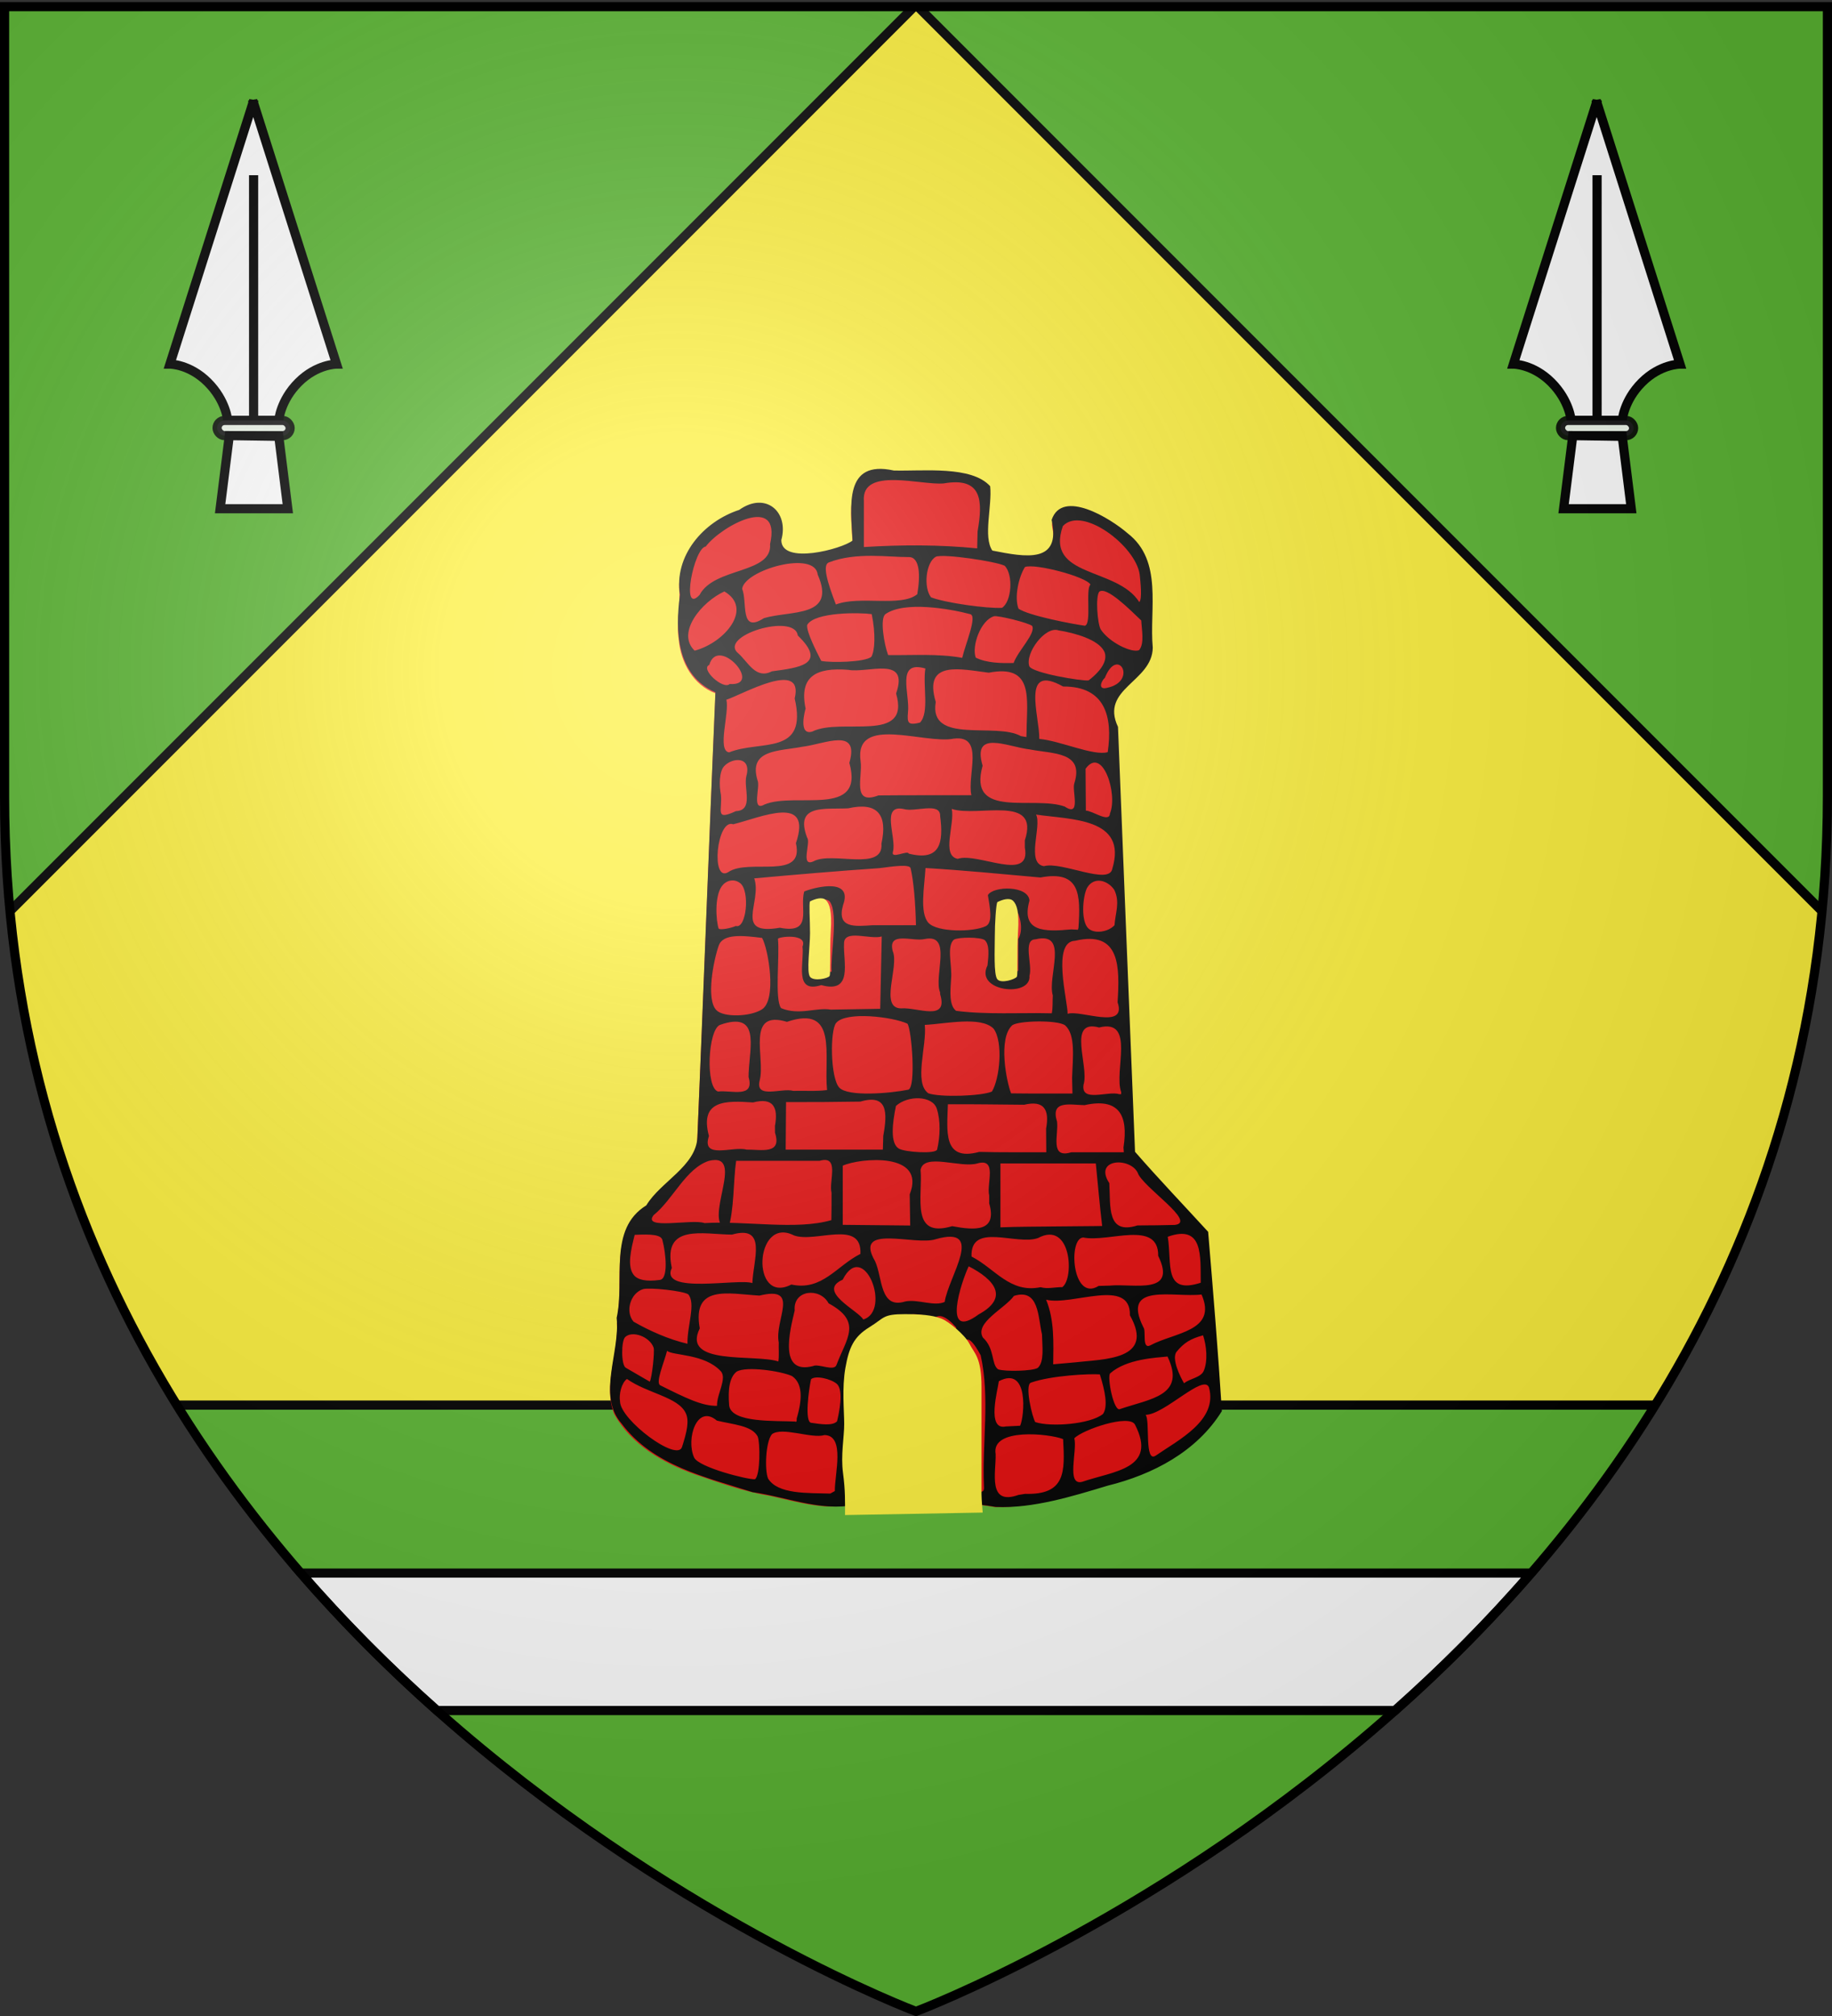 <svg xmlns="http://www.w3.org/2000/svg" xmlns:xlink="http://www.w3.org/1999/xlink" width="600" height="660" version="1.0"><rect width="100%" height="100%" fill="#333333" stroke="none"/><desc>Flag of Canton of Valais (Wallis)</desc><defs><radialGradient xlink:href="#a" id="c" cx="221.445" cy="226.331" r="300" fx="221.445" fy="226.331" gradientTransform="matrix(1.353 0 0 1.349 -77.63 -85.747)" gradientUnits="userSpaceOnUse"/><linearGradient id="a"><stop offset="0" style="stop-color:white;stop-opacity:.314"/><stop offset=".19" style="stop-color:white;stop-opacity:.251"/><stop offset=".6" style="stop-color:#6b6b6b;stop-opacity:.125"/><stop offset="1" style="stop-color:black;stop-opacity:.125"/></linearGradient></defs><g style="display:inline"><path d="M300 658.5s298.5-112.32 298.5-397.772V2.176H1.5v258.552C1.5 546.18 300 658.5 300 658.5" style="fill:#fcef3c;fill-opacity:1;fill-rule:evenodd;stroke:none;stroke-width:1px;stroke-linecap:butt;stroke-linejoin:miter;stroke-opacity:1"/><path d="M57.938 460C144.46 599.946 300 658.5 300 658.5S455.54 599.946 542.063 460z" style="fill:#5ab532;fill-opacity:1;fill-rule:evenodd;stroke:none;stroke-width:1px;stroke-linecap:butt;stroke-linejoin:miter;stroke-opacity:1;display:inline"/><path d="M98.531 515c14.345 16.537 29.406 31.511 44.594 45h313.75c15.187-13.489 30.248-28.463 44.594-45z" style="fill:#fff;fill-opacity:1;fill-rule:evenodd;stroke:#000;stroke-width:3;stroke-linecap:butt;stroke-linejoin:miter;stroke-miterlimit:4;stroke-dasharray:none;stroke-opacity:1"/><path d="m58 458.5 1.743 3h480.545l1.712-3z" style="fill:#000;fill-opacity:1;stroke:none;stroke-width:3;stroke-miterlimit:4;stroke-dasharray:none;stroke-opacity:1"/><path d="M1.5 2.178v258.531c0 12.845.627 25.35 1.781 37.5L299.313 2.178zm299.188 0 296.03 296.031a396 396 0 0 0 1.782-37.5V2.178z" style="fill:#5ab532;fill-opacity:1;fill-rule:evenodd;stroke:none;stroke-width:1px;stroke-linecap:butt;stroke-linejoin:miter;stroke-opacity:1;display:inline"/><path d="M297.281 2.169 3 296.45v4.25l297-297 297 297v-4.25L302.719 2.169z" style="fill:#000;fill-opacity:1;stroke:none;stroke-width:3;stroke-miterlimit:4;stroke-dasharray:none;stroke-opacity:1"/></g><g style="display:inline"><path d="M266.23 420.956c-7.174-.549-12.657 5.564-13.257 12.311-1.463 8.624-.244 17.398.113 26.063-8.437 5.433-18.838 7.445-28.809 7.81-5.415.248-12.957-1.975-12.986-8.507 2.122-6.764.473-16.294-7.202-18.726-7.053-2.345-12.65 3.364-18.995 5.304-15.636 6.896-28.514 23.046-26.514 40.88.088 8.235-1.699 16.683-.406 25.024 1 12.489 7.935 24.9 20.054 29.375-3.609 81.98-6.395 164.007-10.083 245.976-2.574 13.915-16.183 21.11-24.645 31.15-2.157 3.29-4.682 5.924-7.945 8.125-10.231 9.473-9.589 24.778-9.715 37.653.282 7.08-.828 14.095-1.425 21.044 1.12 16.457-7.7 33.21-1.508 49.223 9.158 16.754 26.746 26.783 44.183 33.038 13.209 4.457 26.451 9.336 40.268 11.565 16.123 3.497 33.214 9.058 49.621 3.899 24.599.59 49.466-1.853 73.823 2.34 24.781.516 48.303-8.493 71.757-15.158 19.477-6.574 38.084-18.368 49.172-36.112-2.087-32.31-4.746-64.58-7.428-96.847-13.353-14.528-26.966-28.828-39.927-43.708-3.189-77.352-6.215-154.711-9.317-232.067-3.754-6.832-2.241-15.608 3.353-20.976 6.14-6.938 16.14-12.914 15.53-23.498-1.522-17.297 3.513-36.266-5.604-52.103-6.372-9.446-16.647-15.573-26.806-20.278-5.698-2.366-14.476-4.73-18.568 1.26-2.5 3.147.442 7.307-.405 11.028.098 6.876-6.17 12-12.762 11.974-7.7.574-15.246-1.285-22.776-2.633-5.328-8.546-1.91-19.297-1.71-28.719-.033-3.324 1.375-7.816-2.68-9.318-12.197-7.125-27.034-5.327-40.6-5.513-5.419.597-10.488-.761-15.801-.879" style="fill:#e20909;fill-opacity:1;stroke:none;stroke-width:7;stroke-miterlimit:4;stroke-dasharray:none;stroke-opacity:1" transform="matrix(.6 0 0 .6 127.39 -97.32)"/><path d="m321.3 452.14-.218 9.273c-20.536-2.053-41.263-2.011-61.857-.73v-25.188c-1.362-18.8 31.595-8.314 43.656-9.537 21.094-3.659 21.306 9.696 18.419 26.182m-151.742 34.64c-10.463 11.38-3.087-25.689 3.351-26.377 8.43-11.194 41.473-29.16 35.12-1.342 1.293 16.376-30.412 12.464-38.471 27.72m240.219-11.138c.41 3.727 1.515 13.649-.238 15.061-12.135-19.252-51.609-13.115-41.702-41.462 10.535-11.31 39.787 10.822 41.94 26.401m-165.82 16.39c-4.675-12.137-7.45-21.561-3.907-22.941 14.917-5.812 32.583-2.836 43.69-2.94 6.165-.058 6.353 10.37 4.625 20.279-8.818 7.209-31.284.586-44.409 5.602m92.115-21.148c4.85 4.9 3.836 19.618-1.466 22.975-8.055.46-30.693-2.67-38.715-5.734-4.213-5.298-2.897-19.197 2.681-22.178 4.186-1.69 32.616 2.54 37.5 4.937m-131.404 28.591c-13.39 8.653-8.875-8.681-11.889-16.027 1.421-10.356 39.902-21.252 41.256-7.695 10.384 23.574-14.69 19.386-29.367 23.722m178.258-18.305c-2.893 2.54.745 21.334-3.032 22.451-7.114-.962-30.862-5.533-36.26-9.313-2.4-6.312.112-17.349 3.509-22.721 5.342-2.12 33.392 5.234 35.783 9.583m-216.07 36.06c-10.225-9.72 3.797-26.659 16.206-32.314 15.874 9.188.387 27.86-16.205 32.314m243.787-16.475c.175 4.638 1.9 12.676-1.226 16.21-4.113 1.617-16.378-4.31-20.93-11.374-1.771-3.236-2.903-17.666-.793-20.535 4.029-3.044 16.568 9.62 22.949 15.699m-93.333-3.446c3.949 1.05-2.737 16.509-4.4 23.824-13.351-2.397-26.948-1.317-40.437-1.515-2.155-5.606-4.655-20.094-1.448-22.35 10.27-7.223 35.131-2.923 46.285.041m-54.009 23.287c-3.683 2.938-21.715 3.285-27.34 2.223-2.246-4.405-8.359-16.17-7.66-19.682 4.222-7.168 29.119-6.734 35.208-5.855 2.223 10.717 1.734 19.936-.208 23.314m77.668 3.35c-6.594.187-14.823.039-20.686-2.94-2.259-6.118 2.525-20.307 10.01-22.575 2.52-.445 18.325 3.461 20.802 5.277 2.083 4.16-7.692 13.455-10.126 20.238m-131.98 4.557c-8.614 4.466-12.781-4.735-18.058-9.59-12.204-9.513 30.475-22.652 32.222-9.966 16.616 16.022.126 17.572-14.163 19.556m172.894 4.952c-3.472.444-30.424-3.932-32.351-7.707-2.458-7.101 8.688-22.078 15.923-19.607 9.086 1.465 21.75 5.05 24.928 11.434 2.095 4.209-.79 10.015-8.5 15.88m-195.916 1.952c-3.417 3.378-16.271-8.226-11.127-10.42 4.749-16.433 29.82 11.748 11.127 10.42m206.336 2.015c-5.552 1.563-3.65-3.556-1.53-5.382 7.034-17.584 18.02 1.74 1.53 5.382m-102.458 19.06c-6.49 1.578-7.057.22-6.56-5.515 1.248-9.943-6.86-28.795 9.514-24.014-1.538 9.243 2.31 24.074-2.954 29.529m-58.866 4.916c-7.813 2.298-3.74-12.192-3.556-12.53-3.758-17.824 6.013-22.557 23.26-21.192 10.74 2.004 33.488-8.001 26.128 12.922 8.144 27.694-29.936 12.824-45.832 20.8m117.063.035-.098 2.928-3.013-.507c-13.626-7.781-50.465 4.818-46.462-18.65-7.033-23.205 13.947-17.755 28.928-15.96 24.82-4.845 20.778 14.324 20.645 32.19m-162.348 11.278c-6.784-.838.244-21.581-1.518-28.718 8.988-2.943 42.518-22.322 37.286-.68 7.344 31.549-18.761 22.482-35.768 29.398m206.643-.114c-7.727 2.224-25.824-6.189-37.37-7.232.271-12.296-10.362-41.691 13.01-28.583 22.868-.158 27.208 16.305 24.36 35.815m-101.368 23.497c-7.93.002-15.86.023-23.79.103-14.813 5.638-8.47-10.366-9.752-18.728-3.555-25.566 34.88-9.033 50.972-12.263 16.912-2.044 7.027 20.067 9.523 30.888zm-85.94 5.043c-7.302 4.205-2.322-9.577-3.782-12.959-5.333-17.191 11.613-16.048 24.376-18.527 12.28-1.455 31.386-10.941 25.68 8.795 8.483 30.237-29.209 15.643-46.275 22.691m169.07-11.525c-1.422 3.834 3.919 18.81-5.221 12.67-17.115-6.17-53.126 7.171-44.834-22.293-5.85-19.946 13.38-10.341 25.68-8.897 12.727 2.506 29.91 1.159 24.375 18.52m-184.735 15.165c-11.705 5.44-7.3-.486-8.168-8.892-1.01-5.065-.987-12.578 1.725-15.584 4.43-4.912 15.204-5.597 12.147 5.41-1.573 6.6 4.196 18.65-5.704 19.066m204.186 1.31c-.32 5.325-9.416-1.54-13.149-1.59l-.16-22.837c9.16-12.676 17.76 13.628 13.31 24.427m-109.838 21.876c-.6-2.088-9.946 3.348-8.606-1.075 2.063-7.74-6.94-26.112 6.003-23.232 6.045 1.777 19.906-4.055 19.749 3.761 1.931 14.638.057 24.891-17.146 20.546m-51.856 4.15c-7.56 3.618-1.428-10.317-3.6-12.854-7.036-18.548 9.716-15.336 22.447-16.02 15.876-3.598 21.62 3.372 18.113 19.303 1.302 15.402-26.874 4.122-36.96 9.571M347.091 620.7v3.996c3.616 19.294-25.702 2.417-36.666 6.114-9.082-1.792-1.448-18.871-3.225-27.24 14.106 4.788 48.315-8.24 39.891 17.13m-161.869 17.35c-9.688 6.059-6.376-29.405 2.691-26.102 15.006-3.666 43.468-16.766 34.22 10.338 4.812 20.6-25.59 8.048-36.91 15.764m209.63-1.893c-1.562 9.351-27.803-4.141-37.348-1.337-9.964-1.601-1.028-22.028-4.291-28.147 18.818 2.808 50.041 1.65 41.64 29.484M213.35 668.404c-25.471 4.393-9.553-14.017-13.958-26.937 22.22-2.022 46.094-4.055 68.356-5.578 7.998-1.062 16.44-2.225 16.984.035 1.58 6.56 2.693 18.674 2.927 31.111h-23.695c-9.557.626-19.754 1.856-16.072-11.09 5.275-14.407-13.912-10.194-21.212-7.33-2.717 9.08 5.152 23.394-13.33 19.79m163.032-.018-.283 1.115-3.67-.188c-14.595 1.354-27.596 1.514-22.816-15.71-.5-8.33-19.803-8.073-22.687-2.993 1.023 6.37 2.9 15.018-1.148 16.938-7.154 3.395-26.67 3.312-31.3-1.817-4.958-5.493-2.164-19.758-1.614-29.907 20.938 1.23 41.824 3.298 62.715 5.165 21.768-4.087 21.97 9.331 20.803 27.397m-187.05-.942c-2.311 1.116-8.484 2.362-9.362 1.453-1.424-4.13-2.37-17.386 1.68-23.106 2.126-3.005 6.37-4.49 9.988-1.775 5.576 4.184 3.482 25.243-2.306 23.428m206.598-19.689c3.233 6.866.564 12.416.11 19.296-3.604 3.806-10.91 4.747-14.207 1.792-4.132-3.703-3.305-16.932-.82-22.102 3.786-6.601 11.463-4.164 14.917 1.014m-154.27 44.627c-3.256.39-6.538.471-9.809.674.52-13.092-.768-27.882.862-39.93 3.072-.465 6.737-.646 8 1.16 4.7 6.72.16 29.452.948 38.096m101.831-17.763v17.153c-14.587 11.943-10.17-21.88-9.866-32.603 3.027-15.368 15.696 5.536 9.866 15.45m-42.663 29.057.02.965c4.69 15.322-12.52 7.017-21.254 7.768-12.156-.008-.909-23.028-4.617-31.235-2.863-11.06 10.818-5.136 17.325-6.577 15.6-3.348 4.886 20.223 8.526 29.08m-59.671 9.406c-7.876-1.332-17.354 3.328-27.13-.818-3.572-4.805-.727-27.934-1.698-37.759-.329-1.158 16.511-3.324 13.407 4.2 1.11 8.378-4.997 25.861 10.246 21 17.575 4.833 11.878-12.77 12.424-22.602-.209-8.23 14.353-2.01 20.58-3.946q-.423 19.738-.836 39.477zm121.192-7.785c-.207 3.25.094 6.582-.544 9.794-16.92-.405-36.134.806-52.241-1.354-3.774-2.895-3.231-10.125-2.737-17.309.76-6.926-2.657-17.937 1.533-21.503 2.313-1.453 14.37-1.54 16.863.243 2.655 2.492 2.118 8.106 1.49 13.81-7.25 14.318 23.964 17.71 22.9 5.641 1.812-5.866-3.875-19.783 3.296-19.895 18.6-4.507 6.339 20.28 9.44 30.573m-158.892 7.75c-6.583 4.013-20.705 4.295-24.657.407-5.949-5.853-1.567-27.511 1.214-35.34 2.343-6.591 13.084-5.485 23.647-4.16 3.323 5.725 8.32 33.898-.204 39.094m194.261-3.97c5.252 15.366-20.257 4.001-27.271 6.285.01-7.293-8.798-39.486 4.103-39.843 24.801-5.864 24.324 14.619 23.168 33.559m-158.59 47.889c-6.108.812-12.306.272-18.446.456-6.239-1.83-21.184 4.832-18.273-5.921 3.045-12.368-7.76-38.517 14.83-31.756 28.205-9.564 20.027 18.704 21.89 37.22m-42.784-9.537-.024 1.145-.028 1.316c3.423 11.8-9.407 7-16.664 7.892-6.952-2.06-5.595-33.65 1.049-36.372 21.765-7.579 16.425 11.005 15.667 26.02m86.681-26.667c2.322 3.48 4.722 34.612.484 36.01-9.95 2.001-33.16 4.003-37.767-1.2-4.845-5.474-5.01-31.103-1.673-35.196 5.321-6.528 30.982-3.358 38.956.386m89.85 29.548.213 8.553c-11.162-.026-22.325.07-33.487-.09-2.43-5.93-7.336-30.028.676-37.208 3.677-2.51 24.61-2.926 28.767.077 5.84 5.089 4.218 17.588 3.83 28.668m26.801 7.743-.008 1.17h-1.011c-6.258-1.958-20.97 4.718-19.541-5.091 3.282-10.109-9.262-36.107 8.525-31.302 20.073-4.97 7.887 23.89 12.035 35.223m-70.577-.257c-5.763 2.49-28.157 3.235-34.666.949-8.12-5.734-.728-25.995-1.964-37.333 11.476-.57 30.595-4.898 37.548 2.043 5.377 7.246 3.402 27.332-.918 34.341M269.81 782l-.222 7.472h-53.037l.197-25.928c13.52.024 27.04-.041 40.558-.272 15.006-4.372 14.814 6.078 12.504 18.728m-59.12-5.465.029 3.727c3.878 12.075-7.408 9.102-15.589 9.21-7.302-2.037-24.837 5.613-20.472-7.413-5.284-19.75 9.216-19.336 24.092-18.326 10.964-2.852 13.83 2.552 11.94 12.802m88.313-9.457c2.199 6.644 1.872 15.26.23 22.295-.616 2.64-17.611 1.49-20.884-.432-4.852-2.85-3.595-13.767-1.607-23.309 6.63-5.968 19.922-5.62 22.26 1.446m101.934 21.224.1 1.298.1 1.312H372.45c-11.874 3.66-6.908-9.393-7.767-16.665-3.722-11.898 6.882-9.193 14.985-9.038 18.546-4.138 24.096 5.169 21.27 23.093m-42.242-10.295.099 12.906c-12.203-.04-24.408.12-36.607-.197-20.12 5.452-17.491-11.684-17.098-25.983 13.889-.085 27.777.152 41.666.257 10.943-2.612 13.841 2.807 11.94 13.017m-117.117 35.052c-.009 4.96.027 9.92-.093 14.88-19.004 5.583-46.845.27-69.236 1.628-6.59-2.463-34.388 3.989-27.758-4.368 10.605-8.575 17.514-25.438 30.108-29.587 21.361-5.217-4.818 34.661 10.508 37.317 3.42-10.687 2.78-26.18 4.402-37.335H235c11.265-3.25 4.994 11.036 6.58 17.465m187.328 17.509c-6.781.21-13.567.24-20.352.273-16.923 5.333-14.61-10.582-15.354-23.077-8.743-13.392 11.237-14.316 15.486-5.713 2.45 7.685 32.805 27.136 20.22 28.517m-144.654-16.699.262 17.015c-12.27-.143-24.542-.258-36.814-.37v-32.289c9.421-4.222 45.788-7.647 36.552 15.644m80.252 17.512c-10.244.174-20.5.055-30.738.504v-34.85h52.065c1.163 11.372 2.101 22.772 3.47 34.122zm-36.86-16.881v4.307c4.481 15.6-7.741 14.772-20.234 12.433-22.975 6.882-15.974-16.134-17.229-30.733 1.774-9.44 21.77-.858 30.884-3.473 11.265-3.25 4.994 11.036 6.58 17.466m-193.52 21.486c9.144-.506 14.38-.033 15.124 2.786 1.917 7.254 3.342 21.14-1.342 21.79-7.684 1.066-12.214-.076-14.298-2.71-3.807-4.814-1.404-14.14.515-21.866m308.972 26.127c-20.525 6.596-15.582-10.268-17.992-25.097 19.544-7.004 17.819 10.737 17.992 25.097m-244.728.19c-7.559-2.72-50.806 6.403-43.976-8.282-5.197-24.327 17.173-18.287 32.807-18.177 19.446-5.513 11.6 13.768 11.169 26.46m21.285.773c-22.345 11.494-20.181-37.779 1.418-26.794 11.606 4.261 37.198-9.044 36.277 10.087-12.853 6.35-20.85 20.362-37.695 16.707m173.752.598-3.112.085-2.923.086c-14.483 9.003-16.811-26.248-8.372-26.424 13.733 2.856 41.12-9.85 40.891 10.007 10.58 21.694-13.438 14.968-26.484 16.246m-25.853.835c-3.924-.093-8.013 1.154-11.867.024-16.767 3.464-24.898-10.234-37.688-16.723-.696-18.985 24.527-5.913 36.276-10.088 18.147-9.765 19.953 21.872 13.279 26.787m-64.203 8.058c-5.751 2.663-14.63-1.654-21.538-.246-14.018 4.408-12.348-13.245-16.492-22.02-12.068-20.744 21.874-8.229 33.082-11.934 27.543-7.894 6.923 20.5 4.948 34.2m-44.457 9.598c-2.54-4.8-25.644-15.398-11.235-21.719 11.525-22.519 26.943 17.062 11.235 21.72m62.947-2.756c-20.268 14.982-9.385-17.937-5.387-26.267 13.948 7.151 22.406 16.993 5.387 26.267m-158.889 15.997c-10.083-2.352-20.644-6.994-29.434-12.069-4.68-5.406-1.814-15.521 5.145-17.731 3.319-1.054 21.768.9 24.69 2.817 4.303 4.946-.659 17.412-.4 26.983m252.608.88c-4.7 2.302-2.136-7.911-3.723-9.822-12.486-24.823 16.752-16.104 31.714-17.939 8.854 20.153-14.92 20.645-27.991 27.76m-202.784-1.572c-.127 3.372.258 7.343-.22 10.349-12.857-4.205-53.042 2.441-42.907-18.03-4.298-24.137 15.557-18.911 32.596-17.913 22.63-5.555 8.033 13.189 10.53 25.594m161.324 10.87c-3.842.329-7.685.656-11.523 1.027.12-11.955.753-23.912-3.862-35.254 14.197 3.525 46.224-12.348 45.739 8.512 13.826 24.534-14.153 23.837-30.354 25.714m-129.814 1.373c-1.282 3.718-9.855-.867-12.789.61-18.947 4.906-12.674-19.147-10.02-30.307-.994-11.439 13.882-12.703 18.5-3.916 18.58 10.047 9.832 18.953 4.31 33.613m109.88 1.598c-2.657 1.8-18.076 2.117-21.67.788-3.853-2.818-1.627-11.171-8.338-17.396-4.548-8.08 12.089-15.797 17.002-22.667 13.85-4.338 13.075 11.895 15.295 20.914.144 6.924 1.374 14.975-2.29 18.361M144.48 897.56c.608 2.32-.917 16.39-2.114 18.536l-13.107-7.604c-2.549-1.479-2.56-14.494-.332-16.738 3.859-3.679 13.41-.3 15.553 5.806m300.283 12.598c-1.597 3.766-7.77 4.224-10.745 6.816-1.694-2.778-7.213-13.45-4.033-17.285 3.993-4.818 7.515-7.04 14.39-8.88 1.897 5.568 2.684 13.938.388 19.35m-263.672.199c3.652 3.945-2.267 12.614-2.018 18.916-8.199.182-17.4-4.438-30.986-11.2-2.748-1.367 2.023-12.204 3.71-18.81 3.057 2.672 20.404 1.488 29.294 11.094m218.022 20.654c-3.463 1.989-7.3-17.827-5.415-19.488 8.99-7.923 25.15-8.5 31.279-9.153 10.21 21.41-9.164 22.937-25.864 28.641m-176.485 4.935c-.267.722.398 2.498-1.041 1.89-10.588-.524-34.727.848-35.888-8.757-.753-8.79.175-15.47 4.148-18.524 5.43-3.004 23.948-.286 30.094 2.438 5.79 3.887 5.846 12.203 2.687 22.953m167.115-2.23c-6.926 5.647-28.594 7.213-36.946 4.428-1.539-2.199-5.973-20.25-2.386-21.526 11.16-3.968 32.42-4.93 37.622-4.498 2.813 8.932 4.57 17.562 1.71 21.597m-159.362-18.942c2.276-2.234 10.727-.33 14.031 2.475 3.982 3.378 1.246 16.077.174 20.464-2.498 2.644-9.042 1.53-14.134.816-3.727-.524-1.252-18.44-.071-23.755m114.137 25.357-7.839.392c-10.685 2.322-4.309-20.19-3.775-24.69 16.568-8.716 13.942 19.357 11.614 24.298M159.975 951.7c-2.612 8.504-33.726-14.764-33.846-24.807-.677-3.98.814-10.15 3.77-12.283 11.202 7.93 28.077 9.796 32.143 18.738 1.904 4.188.62 9.949-2.067 18.352m258.598 4.715c-6.358 4.367-3.009-19.241-5.553-22.233 10.218-.064 31.69-22.682 34.58-14.96 4.985 18.037-16.784 28.7-29.027 37.193M201.265 945.99c1.38 3.371 1.49 21.121-1.465 23.344-4.145.244-30.726-6.51-33.22-11.838-4.589-10.096 1.5-29.435 12.388-20.177 8.939 2.202 19.066 2.65 22.297 8.67m177.103 24.755c-8.837 2.278-2.512-17.137-4.269-23.762 4.402-4.657 30.363-13.593 33.2-7.308 12.253 24.105-11.75 25.154-28.93 31.07m-70.762-4.01c1.601 10.094-2.944 7.705-10.57 7.833.027-26.746-.208-53.49-.38-80.235-2.645-11.956 2.015-20.329 12.908-7.903.1 26.769-1.325 53.54-1.958 80.305m-15.372-26.797.176 25.42c3.648 11.062-5.29 9.624-13.2 9.208l-.225-82.865c-2.787-11.05 2.8-13.751 13.01-11.842-.028 20.027.108 40.053.239 60.079m-17.661-12.364.307 45.679c-15.567 8.958-9.492-16.538-10.422-26.834 3.343-20.57-7.796-47.886 4.794-64.02 11.863.637 1.744 33.131 5.32 45.175m-14.842 18.275.202 24.772c-7.735 14.553-13.717-9.89-9.58-19.509 1.6-19.978-6.356-43.936 8.692-60.27.346 18.334.535 36.67.686 55.007m65.036 27.008c.38 4.019-1.252 3.645-5.213 2.497-13.838 1.765-4.648-25.435-7.662-42.16 2.933-10.356-4.145-59.658 11.084-31.531 5.178 23.284.77 47.517 1.791 71.194m-81.387 2.915-2.52 1.378c-12.422-.372-28.665.445-33.948-8.25-1.91-4.77-1.305-19.95 2.118-24.13 5.558-4.24 21.713 2.596 28.728.447 11.437.247 5.459 21.492 5.622 30.555m124.597-28.35c1.025 17.926 1.417 30.52-20.706 29.882l-3.668.577c-17.03 6.092-12.194-12.456-12.44-22.239-2.65-14.594 29.35-11.205 36.814-8.22m-36.715 37.022c20.287.886 41.605-5.738 61.034-11.597 24.676-6.094 48.632-18.575 62.353-40.702-2.067-32.627-4.76-65.238-7.496-97.821-12.88-14.081-27.006-28.845-39.906-43.667-3.172-77.277-6.209-154.56-9.3-231.84-9.956-21.017 18.74-24.502 18.974-43.234-1.961-21.093 5.76-47.37-13.715-62.399-9.27-8.07-35.74-24.473-41.482-7.304 5.295 23.98-14.148 20.349-32.373 16.728-5.115-7.595-.03-24.242-1.177-35.116-10.215-11.272-36.265-8.149-52.588-8.556-27.53-6.053-23.446 19.626-22.529 38.202-5.619 4.586-38.94 13.53-38.884-.282 4.298-15.41-8.59-26.652-23.009-16.43-19.413 6.325-35.779 24.964-32.313 46.328-2.796 20.199-1.614 43.972 19.341 53.163-3.444 80.9-6.477 161.82-9.807 242.727-.745 15.93-20.094 24.241-27.915 37.254-21.06 12.987-11.523 40.64-16.19 61.388 2.026 18.788-10.87 42.299 2.697 57.649 17.11 22.956 45.835 29.229 71.57 37.455 19.612 2.711 40.333 12.004 59.847 5.74 24.293.686 48.993-1.946 72.868 2.314" style="fill:#000;fill-opacity:1;stroke:none;stroke-opacity:1" transform="matrix(.6 0 0 .6 127.39 -97.32)"/><g style="fill:#fcef3c;fill-opacity:1"><path d="M256.435 593.068c0-7.168.202-13.178-1.102-22.953-1.303-9.776.652-19.551.652-26.72s-1.303-19.551.652-30.63 4.562-16.944 13.034-22.158 7.168-7.169 19.55-7.169 16.945 1.304 20.204 2.607c3.258 1.303 12.382 8.472 14.989 13.686 2.607 5.213 6.517 7.169 6.517 23.461v58.653c0 2.607.652 9.872.652 9.872zM237.334 258.231c2.668-1.334 6.67-2.668 8.672-.667 2 2.002 3.335 6.004 2.668 16.676s0 23.345-.667 24.68c-.667 1.333-8.689 3.118-10.69.45s.017-16.459.017-23.796-.667-16.008 0-17.343" style="fill:#fcef3c;fill-opacity:1;fill-rule:evenodd;stroke:none;stroke-width:1px;stroke-linecap:butt;stroke-linejoin:miter;stroke-opacity:1" transform="matrix(.6 0 0 .6 122.896 140.159)"/><path d="M339.549 258.639c2.668-1.335 6.67-2.669 8.67-.668 2.002 2.002 3.336 6.004 2.669 16.676s0 23.345-.667 24.68c-.667 1.333-8.689 4.019-10.69 1.35-2-2.667-1.334-16.008-1.334-23.345s.685-17.36 1.352-18.693" style="fill:#fcef3c;fill-opacity:1;fill-rule:evenodd;stroke:none;stroke-width:1px;stroke-linecap:butt;stroke-linejoin:miter;stroke-opacity:1;display:inline" transform="matrix(.6 0 0 .6 122.896 140.159)"/></g></g><g id="b" style="fill:#fff;fill-opacity:1;stroke:#000;stroke-width:1.962;stroke-miterlimit:4;stroke-dasharray:none;stroke-opacity:1;display:inline" transform="matrix(1.529 0 0 1.529 -94.952 -95.72)"><path d="M116.25 84.125v.594L98.5 140.563s4.212-.008 8.125 3.906c3.913 3.913 4.25 8.156 4.25 8.156h10.937s.306-4.243 4.22-8.156 8.156-3.906 8.156-3.906l-17.75-55.844v-.594l-.094.281zM116.423 100.117v52.505" style="fill:#fff;fill-opacity:1;fill-rule:evenodd;stroke:#000;stroke-width:1.962;stroke-linecap:butt;stroke-linejoin:miter;stroke-miterlimit:4;stroke-dasharray:none;stroke-opacity:1"/><rect width="15.654" height="3.261" x="108.596" y="152.622" ry="1.631" style="opacity:.9;fill:#fff;fill-opacity:1;stroke:#000;stroke-width:1.962;stroke-miterlimit:4;stroke-dasharray:none;stroke-opacity:1"/><path d="m111.219 155.875-1.969 15.656h14.5l-1.937-15.5z" style="fill:#fff;fill-opacity:1;fill-rule:evenodd;stroke:#000;stroke-width:1.962;stroke-linecap:butt;stroke-linejoin:miter;stroke-miterlimit:4;stroke-dasharray:none;stroke-opacity:1"/></g><use xlink:href="#b" width="600" height="660" style="fill:#fff" transform="translate(440)"/><path d="M300 658.5s298.5-112.32 298.5-397.772V2.176H1.5v258.552C1.5 546.18 300 658.5 300 658.5" style="opacity:1;fill:url(#c);fill-opacity:1;fill-rule:evenodd;stroke:none;stroke-width:1px;stroke-linecap:butt;stroke-linejoin:miter;stroke-opacity:1"/><path d="M300 658.5S1.5 546.18 1.5 260.728V2.176h597v258.552C598.5 546.18 300 658.5 300 658.5z" style="opacity:1;fill:none;fill-opacity:1;fill-rule:evenodd;stroke:#000;stroke-width:3;stroke-linecap:butt;stroke-linejoin:miter;stroke-miterlimit:4;stroke-dasharray:none;stroke-opacity:1"/></svg>
